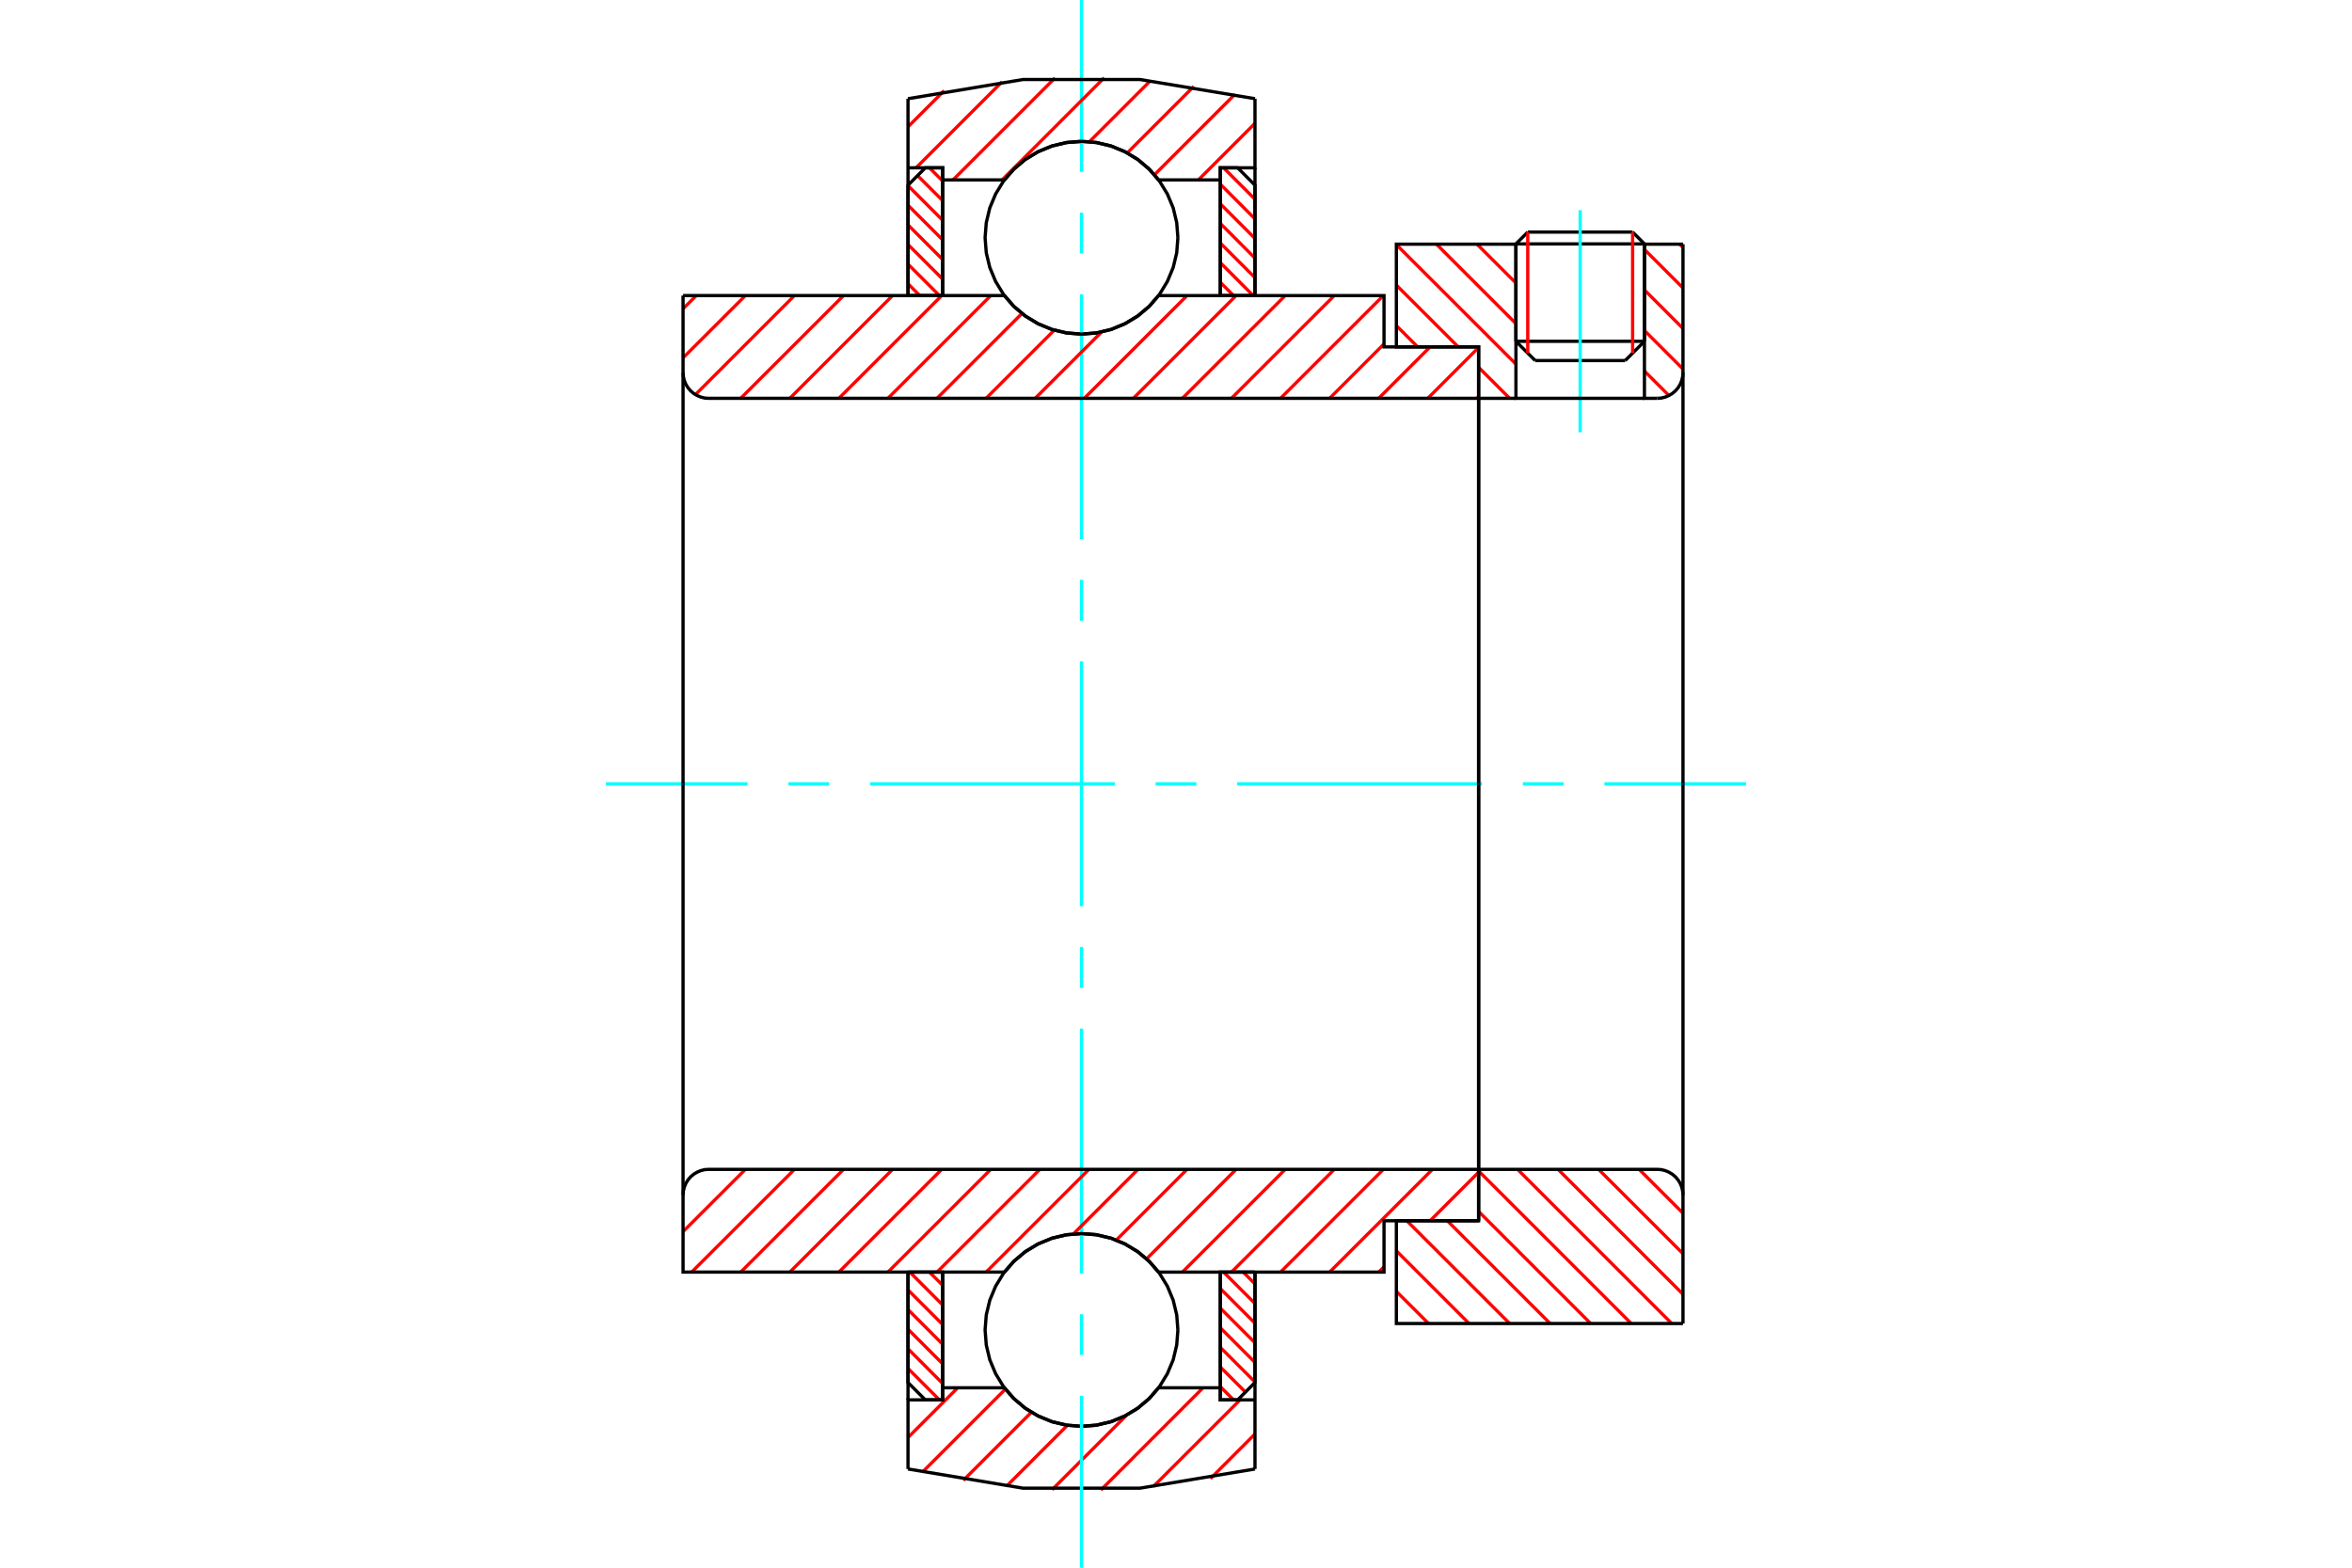 <?xml version="1.0" standalone="no"?>
<!DOCTYPE svg PUBLIC "-//W3C//DTD SVG 1.1//EN"
	"http://www.w3.org/Graphics/SVG/1.1/DTD/svg11.dtd">
<svg xmlns="http://www.w3.org/2000/svg" height="100%" width="100%" viewBox="0 0 36000 24000">
	<rect x="-1800" y="-1200" width="39600" height="26400" style="fill:#FFF"/>
	<g style="fill:none; fill-rule:evenodd" transform="matrix(1 0 0 1 0 0)">
		<g style="fill:none; stroke:#000; stroke-width:50; shape-rendering:geometricPrecision">
			<line x1="25170" y1="3734" x2="23203" y2="3734"/>
			<line x1="23384" y1="3553" x2="24989" y2="3553"/>
			<line x1="23203" y1="5225" x2="25170" y2="5225"/>
			<line x1="24875" y1="5520" x2="23498" y2="5520"/>
			<line x1="23384" y1="3553" x2="23203" y2="3734"/>
			<line x1="25170" y1="3734" x2="24989" y2="3553"/>
			<line x1="24875" y1="5520" x2="25170" y2="5225"/>
			<line x1="23203" y1="5225" x2="23498" y2="5520"/>
			<line x1="23203" y1="3734" x2="23203" y2="5225"/>
			<line x1="25170" y1="5225" x2="25170" y2="3734"/>
		</g>
		<g style="fill:none; stroke:#0FF; stroke-width:50; shape-rendering:geometricPrecision">
			<line x1="24186" y1="6618" x2="24186" y2="3218"/>
		</g>
		<g style="fill:none; stroke:#F00; stroke-width:50; shape-rendering:geometricPrecision">
			<line x1="24989" y1="3553" x2="24989" y2="5406"/>
			<line x1="23384" y1="5406" x2="23384" y2="3553"/>
			<line x1="13898" y1="20950" x2="14379" y2="21431"/>
			<line x1="13898" y1="20649" x2="14429" y2="21181"/>
			<line x1="13898" y1="20349" x2="14429" y2="20880"/>
			<line x1="13898" y1="20048" x2="14429" y2="20580"/>
			<line x1="13898" y1="19748" x2="14429" y2="20279"/>
			<line x1="13926" y1="19475" x2="14429" y2="19979"/>
			<line x1="14226" y1="19475" x2="14429" y2="19678"/>
		</g>
		<g style="fill:none; stroke:#000; stroke-width:50; shape-rendering:geometricPrecision">
			<polyline points="13898,19475 13898,21165 14163,21431 14429,21431 14429,19475 13898,19475"/>
		</g>
		<g style="fill:none; stroke:#0FF; stroke-width:50; shape-rendering:geometricPrecision">
			<line x1="9275" y1="12000" x2="11442" y2="12000"/>
			<line x1="12066" y1="12000" x2="12691" y2="12000"/>
			<line x1="13316" y1="12000" x2="17063" y2="12000"/>
			<line x1="17688" y1="12000" x2="18312" y2="12000"/>
			<line x1="18937" y1="12000" x2="22684" y2="12000"/>
			<line x1="23309" y1="12000" x2="23934" y2="12000"/>
			<line x1="24558" y1="12000" x2="26725" y2="12000"/>
		</g>
		<g style="fill:none; stroke:#F00; stroke-width:50; shape-rendering:geometricPrecision">
			<line x1="13898" y1="4344" x2="14078" y2="4525"/>
			<line x1="13898" y1="4044" x2="14379" y2="4525"/>
			<line x1="13898" y1="3743" x2="14429" y2="4274"/>
			<line x1="13898" y1="3443" x2="14429" y2="3974"/>
			<line x1="13898" y1="3142" x2="14429" y2="3673"/>
			<line x1="13898" y1="2842" x2="14429" y2="3373"/>
			<line x1="14044" y1="2688" x2="14429" y2="3072"/>
			<line x1="14226" y1="2569" x2="14429" y2="2772"/>
		</g>
		<g style="fill:none; stroke:#000; stroke-width:50; shape-rendering:geometricPrecision">
			<polyline points="14429,4525 14429,2569 14163,2569 13898,2835 13898,4525 14429,4525"/>
		</g>
		<g style="fill:none; stroke:#F00; stroke-width:50; shape-rendering:geometricPrecision">
			<line x1="19029" y1="19475" x2="19209" y2="19656"/>
			<line x1="18728" y1="19475" x2="19209" y2="19956"/>
			<line x1="18678" y1="19726" x2="19209" y2="20257"/>
			<line x1="18678" y1="20026" x2="19209" y2="20557"/>
			<line x1="18678" y1="20327" x2="19209" y2="20858"/>
			<line x1="18678" y1="20627" x2="19209" y2="21158"/>
			<line x1="18678" y1="20928" x2="19063" y2="21312"/>
			<line x1="18678" y1="21228" x2="18881" y2="21431"/>
		</g>
		<g style="fill:none; stroke:#000; stroke-width:50; shape-rendering:geometricPrecision">
			<polyline points="19209,19475 19209,21165 18944,21431 18678,21431 18678,19475 19209,19475"/>
		</g>
		<g style="fill:none; stroke:#F00; stroke-width:50; shape-rendering:geometricPrecision">
			<line x1="18728" y1="2569" x2="19209" y2="3050"/>
			<line x1="18678" y1="2819" x2="19209" y2="3351"/>
			<line x1="18678" y1="3120" x2="19209" y2="3651"/>
			<line x1="18678" y1="3420" x2="19209" y2="3952"/>
			<line x1="18678" y1="3721" x2="19209" y2="4252"/>
			<line x1="18678" y1="4021" x2="19181" y2="4525"/>
			<line x1="18678" y1="4322" x2="18881" y2="4525"/>
		</g>
		<g style="fill:none; stroke:#000; stroke-width:50; shape-rendering:geometricPrecision">
			<polyline points="18678,4525 18678,2569 18944,2569 19209,2835 19209,4525 18678,4525"/>
			<polyline points="18029,3639 18011,3409 17957,3183 17868,2970 17747,2772 17597,2596 17421,2446 17223,2325 17009,2236 16784,2182 16554,2164 16323,2182 16098,2236 15884,2325 15686,2446 15510,2596 15360,2772 15239,2970 15150,3183 15096,3409 15078,3639 15096,3870 15150,4095 15239,4309 15360,4507 15510,4683 15686,4833 15884,4954 16098,5043 16323,5097 16554,5115 16784,5097 17009,5043 17223,4954 17421,4833 17597,4683 17747,4507 17868,4309 17957,4095 18011,3870 18029,3639"/>
			<polyline points="18029,20361 18011,20130 17957,19905 17868,19691 17747,19493 17597,19317 17421,19167 17223,19046 17009,18957 16784,18903 16554,18885 16323,18903 16098,18957 15884,19046 15686,19167 15510,19317 15360,19493 15239,19691 15150,19905 15096,20130 15078,20361 15096,20591 15150,20817 15239,21030 15360,21228 15510,21404 15686,21554 15884,21675 16098,21764 16323,21818 16554,21836 16784,21818 17009,21764 17223,21675 17421,21554 17597,21404 17747,21228 17868,21030 17957,20817 18011,20591 18029,20361"/>
		</g>
		<g style="fill:none; stroke:#F00; stroke-width:50; shape-rendering:geometricPrecision">
			<line x1="25089" y1="17902" x2="25760" y2="18573"/>
			<line x1="24468" y1="17902" x2="25760" y2="19193"/>
			<line x1="23848" y1="17902" x2="25760" y2="19814"/>
			<line x1="23228" y1="17902" x2="25588" y2="20262"/>
			<line x1="22632" y1="17927" x2="24968" y2="20262"/>
			<line x1="22632" y1="18547" x2="24347" y2="20262"/>
			<line x1="22153" y1="18689" x2="23727" y2="20262"/>
			<line x1="21533" y1="18689" x2="23107" y2="20262"/>
			<line x1="21373" y1="19149" x2="22486" y2="20262"/>
			<line x1="21373" y1="19770" x2="21866" y2="20262"/>
		</g>
		<g style="fill:none; stroke:#000; stroke-width:50; shape-rendering:geometricPrecision">
			<line x1="25760" y1="12000" x2="25760" y2="20262"/>
			<polyline points="25760,18295 25755,18234 25741,18174 25717,18116 25685,18064 25645,18017 25598,17977 25545,17945 25488,17921 25428,17906 25367,17902 22632,17902 22632,12000"/>
			<polyline points="22632,17902 22632,18689 21373,18689 21373,20262 25760,20262"/>
		</g>
		<g style="fill:none; stroke:#F00; stroke-width:50; shape-rendering:geometricPrecision">
			<line x1="25709" y1="3738" x2="25760" y2="3789"/>
			<line x1="25170" y1="3819" x2="25760" y2="4409"/>
			<line x1="25170" y1="4439" x2="25760" y2="5029"/>
			<line x1="25170" y1="5060" x2="25760" y2="5650"/>
			<line x1="25170" y1="5680" x2="25545" y2="6055"/>
			<line x1="22607" y1="3738" x2="23203" y2="4333"/>
			<line x1="21987" y1="3738" x2="23203" y2="4954"/>
			<line x1="21373" y1="3745" x2="23203" y2="5574"/>
			<line x1="21373" y1="4365" x2="22320" y2="5311"/>
			<line x1="22632" y1="5624" x2="23107" y2="6098"/>
			<line x1="21373" y1="4985" x2="21699" y2="5311"/>
		</g>
		<g style="fill:none; stroke:#000; stroke-width:50; shape-rendering:geometricPrecision">
			<line x1="25760" y1="12000" x2="25760" y2="3738"/>
			<polyline points="25367,6098 25428,6094 25488,6079 25545,6055 25598,6023 25645,5983 25685,5936 25717,5884 25741,5826 25755,5766 25760,5705"/>
			<polyline points="25367,6098 25170,6098 25170,3738"/>
			<polyline points="25170,6098 23203,6098 23203,3738"/>
			<polyline points="23203,6098 22632,6098 22632,12000"/>
			<polyline points="22632,6098 22632,5311 21373,5311 21373,3738 23203,3738"/>
			<line x1="25170" y1="3738" x2="25760" y2="3738"/>
		</g>
		<g style="fill:none; stroke:#F00; stroke-width:50; shape-rendering:geometricPrecision">
			<line x1="19209" y1="21953" x2="18527" y2="22636"/>
			<line x1="18981" y1="21431" x2="17653" y2="22758"/>
			<line x1="18414" y1="21246" x2="16850" y2="22811"/>
			<line x1="17247" y1="21662" x2="16103" y2="22806"/>
			<line x1="16338" y1="21820" x2="15404" y2="22754"/>
			<line x1="15786" y1="21621" x2="14744" y2="22663"/>
			<line x1="15389" y1="21266" x2="14118" y2="22537"/>
			<line x1="14659" y1="21246" x2="13898" y2="22007"/>
		</g>
		<g style="fill:none; stroke:#000; stroke-width:50; shape-rendering:geometricPrecision">
			<polyline points="19209,19475 19209,21431 19209,22489"/>
			<polyline points="13898,22489 15660,22783 17447,22783 19209,22489"/>
			<polyline points="13898,22489 13898,21431 14429,21431 14429,21246 14429,19475"/>
			<polyline points="14429,21246 15373,21246 15524,21417 15698,21563 15894,21680 16105,21766 16326,21818 16554,21836 16781,21818 17002,21766 17213,21680 17409,21563 17583,21417 17734,21246 18678,21246 18678,19475"/>
			<polyline points="18678,21246 18678,21431 19209,21431"/>
			<line x1="13898" y1="21431" x2="13898" y2="19475"/>
		</g>
		<g style="fill:none; stroke:#0FF; stroke-width:50; shape-rendering:geometricPrecision">
			<line x1="16554" y1="24000" x2="16554" y2="21369"/>
			<line x1="16554" y1="20744" x2="16554" y2="20120"/>
			<line x1="16554" y1="19495" x2="16554" y2="15748"/>
			<line x1="16554" y1="15123" x2="16554" y2="14498"/>
			<line x1="16554" y1="13874" x2="16554" y2="10126"/>
			<line x1="16554" y1="9502" x2="16554" y2="8877"/>
			<line x1="16554" y1="8252" x2="16554" y2="4505"/>
			<line x1="16554" y1="3880" x2="16554" y2="3256"/>
			<line x1="16554" y1="2631" x2="16554" y2="0"/>
		</g>
		<g style="fill:none; stroke:#F00; stroke-width:50; shape-rendering:geometricPrecision">
			<line x1="19209" y1="1888" x2="18343" y2="2754"/>
			<line x1="18902" y1="1444" x2="17670" y2="2676"/>
			<line x1="18272" y1="1323" x2="17254" y2="2341"/>
			<line x1="17607" y1="1237" x2="16674" y2="2170"/>
			<line x1="16901" y1="1191" x2="15338" y2="2754"/>
			<line x1="16148" y1="1193" x2="14587" y2="2754"/>
			<line x1="15337" y1="1253" x2="14021" y2="2569"/>
			<line x1="14451" y1="1388" x2="13898" y2="1941"/>
		</g>
		<g style="fill:none; stroke:#000; stroke-width:50; shape-rendering:geometricPrecision">
			<polyline points="13898,4525 13898,2569 13898,1511"/>
			<polyline points="19209,1511 17447,1217 15660,1217 13898,1511"/>
			<polyline points="19209,1511 19209,2569 18678,2569 18678,2754 18678,4525"/>
			<polyline points="18678,2754 17734,2754 17583,2583 17409,2437 17213,2320 17002,2234 16781,2182 16554,2164 16326,2182 16105,2234 15894,2320 15698,2437 15524,2583 15373,2754 14429,2754 14429,4525"/>
			<polyline points="14429,2754 14429,2569 13898,2569"/>
			<line x1="19209" y1="2569" x2="19209" y2="4525"/>
		</g>
		<g style="fill:none; stroke:#F00; stroke-width:50; shape-rendering:geometricPrecision">
			<line x1="22632" y1="17946" x2="21889" y2="18689"/>
			<line x1="21184" y1="19394" x2="21102" y2="19475"/>
			<line x1="21925" y1="17902" x2="20351" y2="19475"/>
			<line x1="21174" y1="17902" x2="19600" y2="19475"/>
			<line x1="20423" y1="17902" x2="18849" y2="19475"/>
			<line x1="19672" y1="17902" x2="18098" y2="19475"/>
			<line x1="18920" y1="17902" x2="17550" y2="19272"/>
			<line x1="18169" y1="17902" x2="17086" y2="18985"/>
			<line x1="17418" y1="17902" x2="16429" y2="18891"/>
			<line x1="16667" y1="17902" x2="15093" y2="19475"/>
			<line x1="15916" y1="17902" x2="14342" y2="19475"/>
			<line x1="15165" y1="17902" x2="13591" y2="19475"/>
			<line x1="14414" y1="17902" x2="12840" y2="19475"/>
			<line x1="13662" y1="17902" x2="12089" y2="19475"/>
			<line x1="12911" y1="17902" x2="11337" y2="19475"/>
			<line x1="12160" y1="17902" x2="10586" y2="19475"/>
			<line x1="11409" y1="17902" x2="10455" y2="18855"/>
		</g>
		<g style="fill:none; stroke:#000; stroke-width:50; shape-rendering:geometricPrecision">
			<line x1="22632" y1="12000" x2="22632" y2="18689"/>
			<polyline points="22632,17902 10849,17902 10787,17906 10727,17921 10670,17945 10617,17977 10570,18017 10530,18064 10498,18116 10474,18174 10460,18234 10455,18295 10455,19475 10986,19475 15373,19475"/>
			<polyline points="17734,19475 17583,19304 17409,19158 17213,19041 17002,18955 16781,18903 16554,18885 16326,18903 16105,18955 15894,19041 15698,19158 15524,19304 15373,19475"/>
			<polyline points="17734,19475 21184,19475 21184,18689 22632,18689"/>
			<line x1="10455" y1="12000" x2="10455" y2="18295"/>
		</g>
		<g style="fill:none; stroke:#F00; stroke-width:50; shape-rendering:geometricPrecision">
			<line x1="22632" y1="6071" x2="22605" y2="6098"/>
			<line x1="22632" y1="5320" x2="21854" y2="6098"/>
			<line x1="21889" y1="5311" x2="21102" y2="6098"/>
			<line x1="21184" y1="5265" x2="20351" y2="6098"/>
			<line x1="21174" y1="4525" x2="19600" y2="6098"/>
			<line x1="20423" y1="4525" x2="18849" y2="6098"/>
			<line x1="19672" y1="4525" x2="18098" y2="6098"/>
			<line x1="18920" y1="4525" x2="17347" y2="6098"/>
			<line x1="18169" y1="4525" x2="16596" y2="6098"/>
			<line x1="16861" y1="5082" x2="15844" y2="6098"/>
			<line x1="16137" y1="5054" x2="15093" y2="6098"/>
			<line x1="15642" y1="4799" x2="14342" y2="6098"/>
			<line x1="15165" y1="4525" x2="13591" y2="6098"/>
			<line x1="14414" y1="4525" x2="12840" y2="6098"/>
			<line x1="13662" y1="4525" x2="12089" y2="6098"/>
			<line x1="12911" y1="4525" x2="11337" y2="6098"/>
			<line x1="12160" y1="4525" x2="10644" y2="6041"/>
			<line x1="11409" y1="4525" x2="10455" y2="5478"/>
			<line x1="10658" y1="4525" x2="10455" y2="4727"/>
		</g>
		<g style="fill:none; stroke:#000; stroke-width:50; shape-rendering:geometricPrecision">
			<line x1="10455" y1="12000" x2="10455" y2="4525"/>
			<polyline points="10455,5705 10460,5766 10474,5826 10498,5884 10530,5936 10570,5983 10617,6023 10670,6055 10727,6079 10787,6094 10849,6098 22632,6098 22632,5311 21184,5311 21184,4525 17734,4525"/>
			<polyline points="15373,4525 15524,4696 15698,4842 15894,4959 16105,5045 16326,5097 16554,5115 16781,5097 17002,5045 17213,4959 17409,4842 17583,4696 17734,4525"/>
			<polyline points="15373,4525 10986,4525 10455,4525"/>
			<line x1="22632" y1="12000" x2="22632" y2="6098"/>
		</g>
	</g>
</svg>
